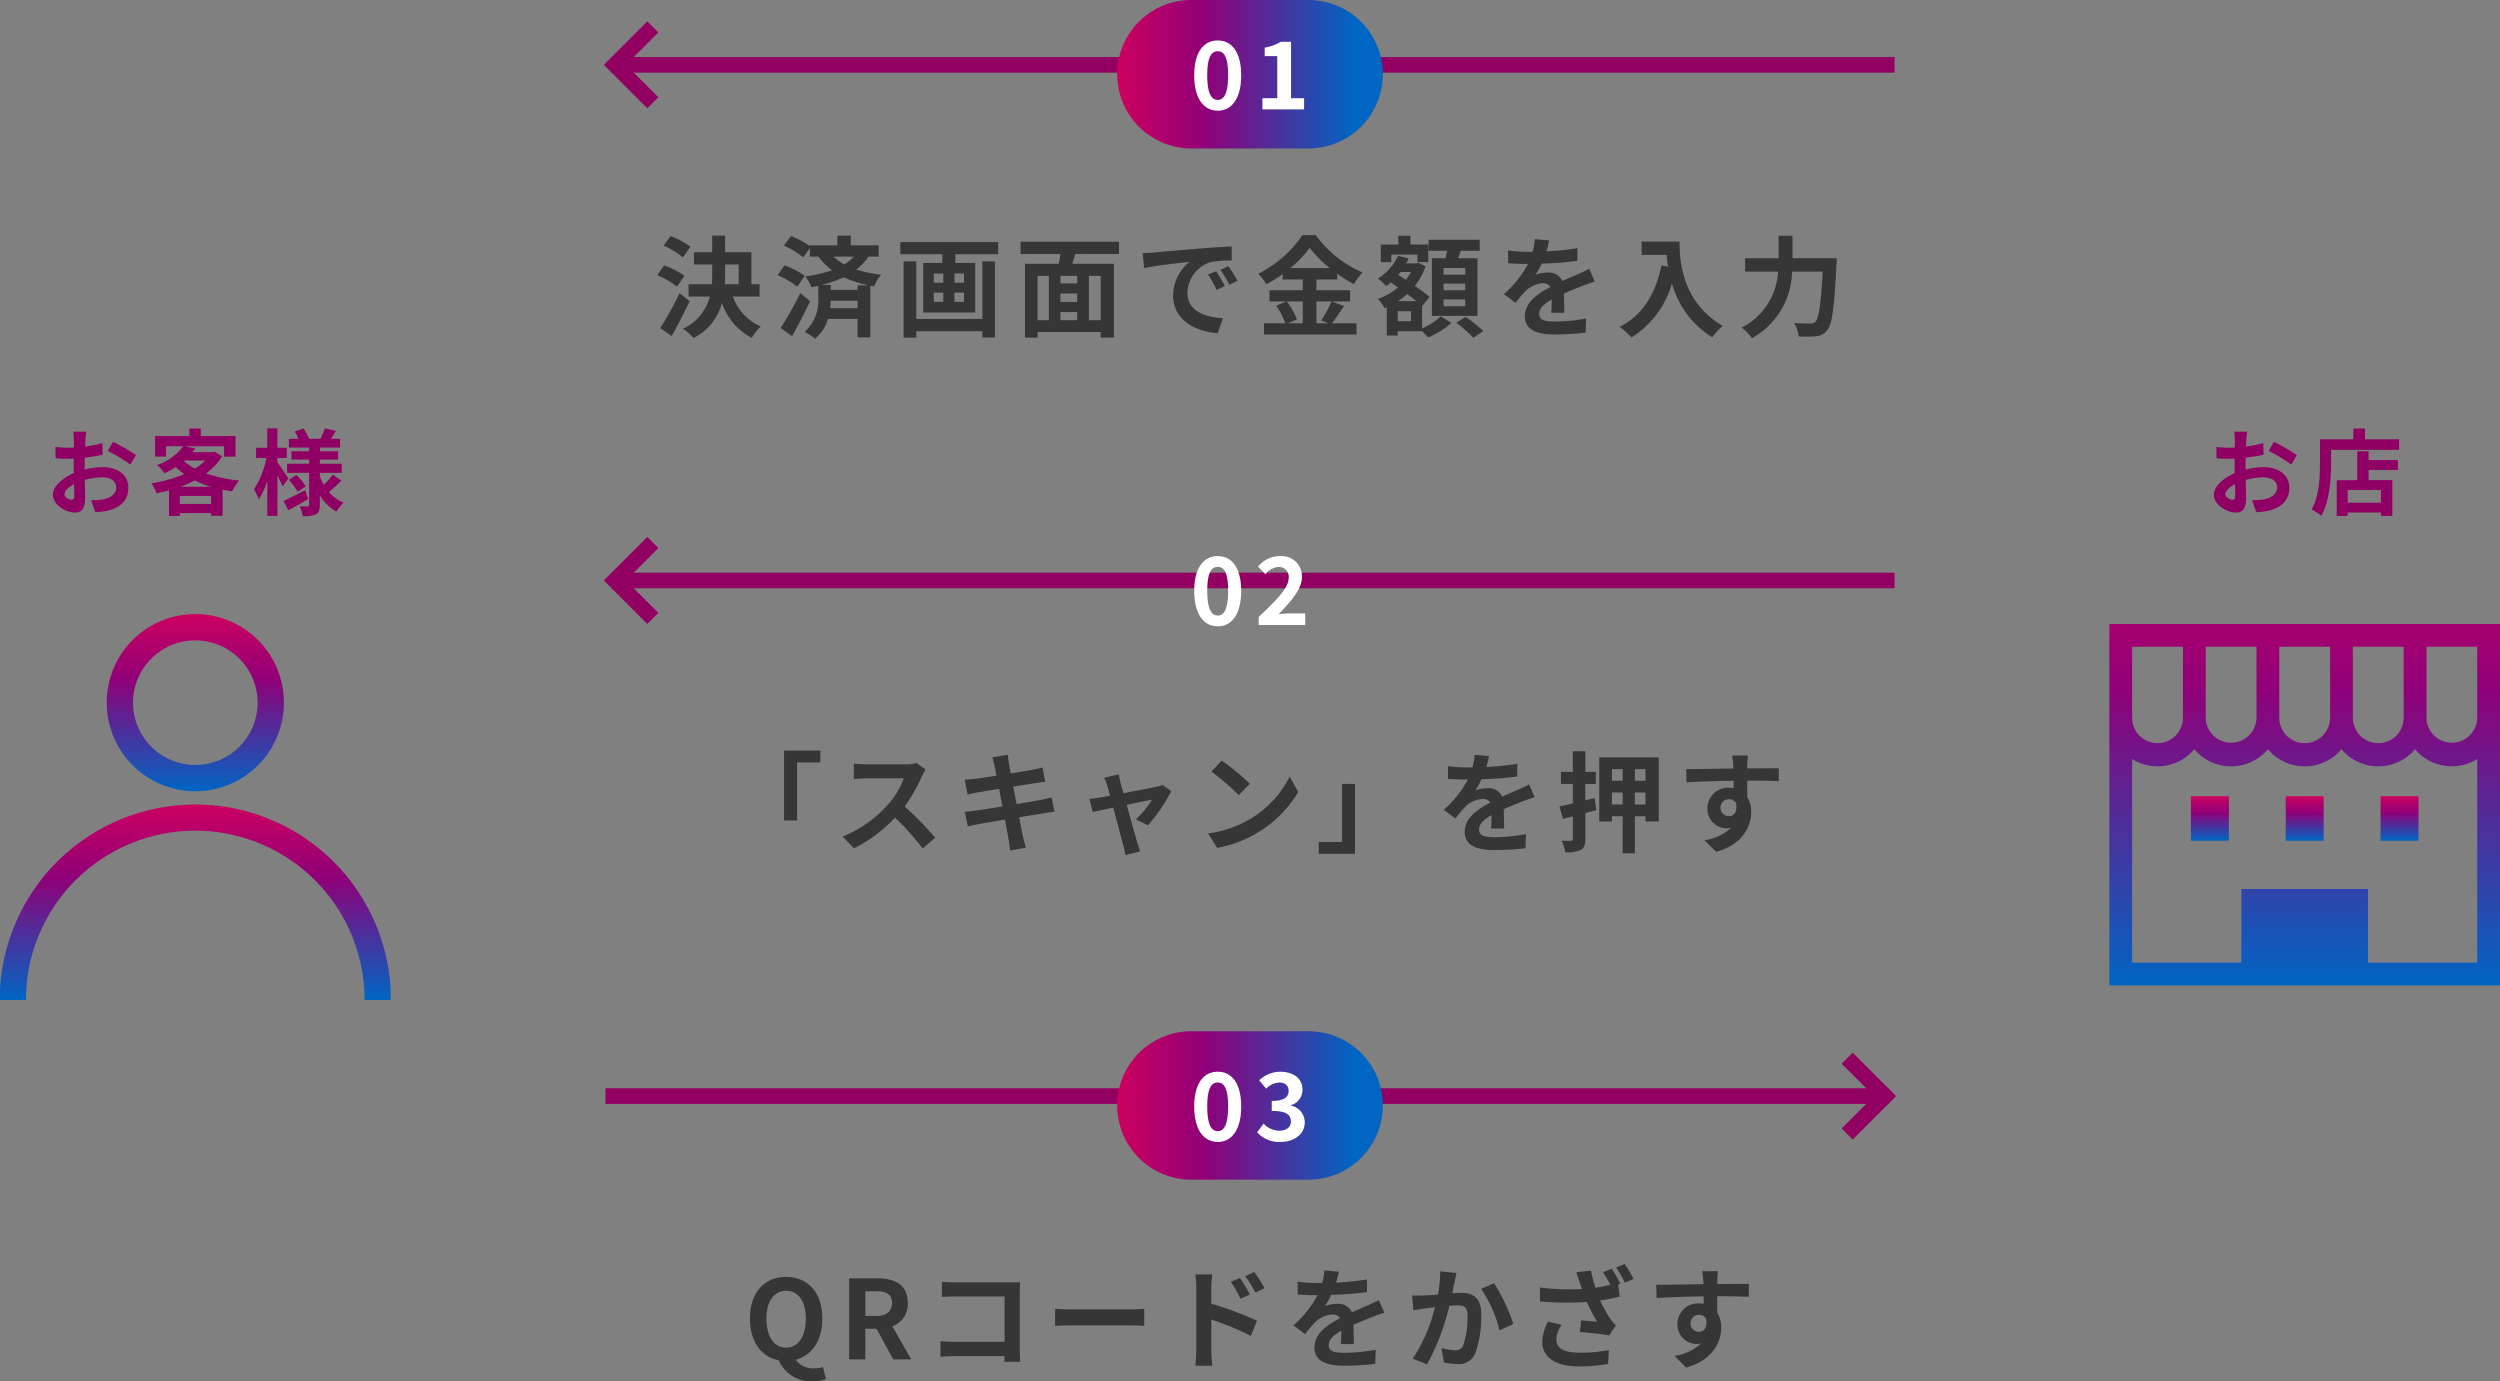 <svg xmlns="http://www.w3.org/2000/svg" xmlns:xlink="http://www.w3.org/1999/xlink" width="320" height="176.814" viewBox="0 0 320 176.814">
  <rect x="0" y="0" width="320" height="176.814" fill="#808080" stroke="none"/>
  <defs>
    <linearGradient id="linear-gradient" x1="0.5" x2="0.5" y2="1" gradientUnits="objectBoundingBox">
      <stop offset="0" stop-color="#cc005f"/>
      <stop offset="0.099" stop-color="#bc0066"/>
      <stop offset="0.373" stop-color="#900078"/>
      <stop offset="1" stop-color="#0065c3"/>
    </linearGradient>
    <linearGradient id="linear-gradient-2" x1="0" y1="0.5" x2="0.892" y2="0.5" xlink:href="#linear-gradient"/>
    <clipPath id="clip-path">
      <rect id="長方形_91" data-name="長方形 91" width="50" height="50" transform="translate(372 840)" fill="#fff" stroke="#707070" stroke-width="1"/>
    </clipPath>
    <clipPath id="clip-path-2">
      <rect id="長方形_90" data-name="長方形 90" width="50" height="50" transform="translate(185 744)" stroke="#707070" stroke-width="1" fill="url(#linear-gradient)"/>
    </clipPath>
  </defs>
  <g id="グループ_2641" data-name="グループ 2641" transform="translate(-360 -761)">
    <path id="パス_1882" data-name="パス 1882" d="M-59.374-1.5c-1.54,0-2.52-1.4-2.52-3.724,0-2.226.98-3.556,2.52-3.556s2.52,1.33,2.52,3.556C-56.854-2.9-57.834-1.5-59.374-1.5Zm3.346,4.312a4.453,4.453,0,0,0,1.75-.308L-54.656.98a3.658,3.658,0,0,1-1.134.168A2.654,2.654,0,0,1-58.142.042c2.058-.532,3.4-2.436,3.4-5.264,0-3.36-1.89-5.334-4.634-5.334s-4.634,1.96-4.634,5.334c0,2.954,1.47,4.914,3.682,5.334A4.525,4.525,0,0,0-56.028,2.814ZM-51.31,0h2.072V-3.92H-47.8L-45.668,0h2.31L-45.78-4.242a2.966,2.966,0,0,0,1.974-2.982c0-2.38-1.722-3.15-3.892-3.15H-51.31Zm2.072-5.558V-8.722h1.344c1.33,0,2.072.378,2.072,1.5s-.742,1.666-2.072,1.666Zm9.8-4.382v1.946c.392-.028,1.148-.056,1.736-.056h6.286v5.8H-37.87c-.63,0-1.26-.042-1.75-.084v2c.462-.042,1.26-.084,1.806-.084h6.384c0,.266,0,.5-.014.728h2.03c-.028-.42-.056-1.162-.056-1.652V-8.6c0-.406.028-.966.042-1.288-.238.014-.826.028-1.232.028h-7.056C-38.192-9.856-38.92-9.884-39.438-9.94Zm14.49,3.458v2.2c.518-.042,1.456-.07,2.254-.07h7.518c.588,0,1.3.056,1.638.07v-2.2c-.364.028-.98.084-1.638.084h-7.518C-23.422-6.4-24.444-6.44-24.948-6.482Zm23.66-3.934-1.176.49a11.994,11.994,0,0,1,1.232,2.17L-.014-8.3C-.336-8.932-.9-9.828-1.288-10.416Zm1.834-.77-1.162.546a13.108,13.108,0,0,1,1.3,2.1l1.176-.574A18.541,18.541,0,0,0,.546-11.186ZM-6.874-1.134A15.16,15.16,0,0,1-7.014.812h2.2c-.07-.574-.14-1.554-.14-1.946V-5.1A37.505,37.505,0,0,1,.112-3.01L.9-4.956A48.705,48.705,0,0,0-4.956-7.14V-9.184a15.225,15.225,0,0,1,.126-1.694H-7.014a9.879,9.879,0,0,1,.14,1.694ZM11.368-11.228,9.52-11.382a7.783,7.783,0,0,1-.28,1.61H8.568A18.216,18.216,0,0,1,6.1-9.94V-8.3c.77.056,1.792.084,2.366.084h.182A13.739,13.739,0,0,1,5.558-4.354l1.5,1.12a16.119,16.119,0,0,1,1.3-1.54,3.41,3.41,0,0,1,2.184-.966,1.077,1.077,0,0,1,.98.476c-1.6.826-3.276,1.946-3.276,3.738S9.87.812,12.068.812A35.022,35.022,0,0,0,16.03.574l.056-1.806A22.9,22.9,0,0,1,12.11-.84c-1.372,0-2.03-.21-2.03-.98,0-.7.56-1.246,1.61-1.848-.014.616-.028,1.288-.07,1.708H13.3c-.014-.644-.042-1.68-.056-2.464.854-.392,1.652-.7,2.282-.952.476-.182,1.218-.462,1.666-.588l-.7-1.624c-.518.266-1.008.49-1.554.728-.574.252-1.162.49-1.89.826a1.9,1.9,0,0,0-1.862-1.078,4.744,4.744,0,0,0-1.582.28,9.775,9.775,0,0,0,.8-1.428,41.7,41.7,0,0,0,4.564-.35l.014-1.624a35.444,35.444,0,0,1-3.962.406A13.394,13.394,0,0,0,11.368-11.228Zm15.064.168-2.086-.21A15.517,15.517,0,0,1,24.052-8.3c-.714.056-1.372.1-1.806.112a13.367,13.367,0,0,1-1.5,0l.168,1.9c.42-.07,1.162-.168,1.554-.238.266-.028.7-.084,1.2-.14a21.046,21.046,0,0,1-2.828,6.58l1.82.728a29.5,29.5,0,0,0,2.856-7.5c.392-.028.742-.056.966-.056.882,0,1.358.154,1.358,1.274a11.143,11.143,0,0,1-.56,3.878,1.038,1.038,0,0,1-1.05.6,8.2,8.2,0,0,1-1.722-.294L24.822.392a9.057,9.057,0,0,0,1.68.2A2.236,2.236,0,0,0,28.8-.7a13.717,13.717,0,0,0,.8-5.138c0-2.016-1.05-2.674-2.534-2.674-.294,0-.714.028-1.176.056.1-.5.2-1.022.294-1.442C26.25-10.248,26.348-10.7,26.432-11.06Zm4.816,1.316-1.666.714a16.1,16.1,0,0,1,2.352,5.32l1.778-.826A24.2,24.2,0,0,0,31.248-9.744ZM46.3-11.606l-1.106.448a16.125,16.125,0,0,1,.924,1.61c-.616.154-1.246.28-1.9.378a18.738,18.738,0,0,1-.574-2.2l-1.89.224c.182.462.336.966.448,1.288.084.238.168.532.294.854a29.6,29.6,0,0,1-5.4-.2l.028,1.792a37.717,37.717,0,0,0,5.992.056,18.4,18.4,0,0,0,1.316,2.534c-.434-.042-1.372-.112-2.058-.168L42.238-3.5c1.176.1,2.94.266,3.724.434l.868-1.26a7.369,7.369,0,0,1-.756-.938,15.227,15.227,0,0,1-1.26-2.282,18.847,18.847,0,0,0,2.506-.5l-.2-1.526.28-.112A19.257,19.257,0,0,0,46.3-11.606Zm1.666-.6-1.106.448a15,15,0,0,1,1.134,1.946L49.1-10.3A18.862,18.862,0,0,0,47.964-12.208ZM39.9-4.424,38.15-4.83a5.731,5.731,0,0,0-.742,2.6C37.408-.21,39.214.9,42.07.9A18.883,18.883,0,0,0,45.836.574l.1-1.764a19.336,19.336,0,0,1-3.752.336c-1.918-.014-2.968-.5-2.968-1.68A3.373,3.373,0,0,1,39.9-4.424Zm20.006-6.86h-2.03a10.159,10.159,0,0,1,.14,1.218c.014.112.014.252.028.434-1.9.028-4.452.084-6.048.084l.042,1.694c1.722-.1,3.906-.182,6.02-.21.014.308.014.63.014.938a3.633,3.633,0,0,0-.56-.042,2.641,2.641,0,0,0-2.8,2.618A2.47,2.47,0,0,0,57.12-1.974a2.993,2.993,0,0,0,.63-.07,6.291,6.291,0,0,1-3.416,1.6l1.5,1.484c3.416-.952,4.48-3.276,4.48-5.1a3.563,3.563,0,0,0-.5-1.918c0-.616-.014-1.386-.014-2.1,1.9,0,3.206.028,4.046.07l.014-1.652c-.728-.014-2.646.014-4.06.014.014-.168.014-.322.014-.434C59.822-10.3,59.878-11.06,59.906-11.284ZM56.392-4.578A1.054,1.054,0,0,1,57.47-5.7a1.032,1.032,0,0,1,.91.49c.2,1.232-.322,1.68-.91,1.68A1.045,1.045,0,0,1,56.392-4.578Z" transform="translate(520 935)" fill="#363636"/>
    <path id="パス_1883" data-name="パス 1883" d="M-59.64-11.928v8.946h1.666v-7.434h2.982v-1.512Zm18.116,2.436-1.148-.854a5.018,5.018,0,0,1-1.442.182h-4.942a15.641,15.641,0,0,1-1.652-.1v1.988c.294-.014,1.064-.1,1.652-.1h4.746A10.847,10.847,0,0,1-46.4-4.942a15.694,15.694,0,0,1-5.74,4.018L-50.694.588A18.441,18.441,0,0,0-45.43-3.346,31.926,31.926,0,0,1-41.9.616l1.6-1.386a39.357,39.357,0,0,0-3.906-4,20.584,20.584,0,0,0,2.2-3.85A6.615,6.615,0,0,1-41.524-9.492Zm8.82-.5c.042.224.14.686.252,1.274-1.2.2-2.282.35-2.772.406-.434.056-.854.084-1.3.1l.378,1.932c.476-.126.84-.2,1.288-.294.434-.07,1.512-.252,2.744-.448.126.714.28,1.5.42,2.254-1.414.224-2.716.434-3.36.518-.448.056-1.078.14-1.456.154l.392,1.876c.322-.084.8-.182,1.4-.294s1.918-.336,3.346-.574c.224,1.176.406,2.142.476,2.548s.126.9.2,1.414L-28.686.5c-.126-.448-.266-.952-.364-1.372s-.28-1.372-.5-2.52c1.232-.2,2.366-.378,3.038-.49.532-.084,1.106-.182,1.484-.21l-.378-1.848c-.364.112-.882.224-1.428.336-.63.126-1.778.322-3.038.532-.154-.77-.294-1.54-.434-2.24,1.162-.182,2.226-.35,2.8-.448.42-.056.98-.14,1.288-.168l-.336-1.834c-.336.1-.868.21-1.316.294-.5.1-1.568.266-2.758.462-.112-.63-.2-1.092-.224-1.288-.07-.336-.112-.812-.154-1.092l-1.974.322C-32.886-10.724-32.788-10.4-32.7-10ZM-16.8-8.89l-1.876.448a4.9,4.9,0,0,1,.392.994c.1.308.224.756.364,1.3-.644.126-1.148.21-1.344.238-.462.084-.84.126-1.288.168l.434,1.68c.42-.1,1.442-.308,2.618-.56.5,1.9,1.078,4.088,1.288,4.844a8.024,8.024,0,0,1,.252,1.232l1.9-.476c-.112-.28-.294-.91-.378-1.148-.21-.728-.812-2.884-1.344-4.816,1.512-.308,2.912-.6,3.248-.658A12.428,12.428,0,0,1-14.6-3.122l1.54.77A22.036,22.036,0,0,0-10.08-6.734l-1.12-.8a2.669,2.669,0,0,1-.714.224c-.546.126-2.506.5-4.284.84-.154-.546-.28-1.022-.378-1.358C-16.66-8.19-16.744-8.568-16.8-8.89Zm13.174-1.75-1.316,1.4a29.109,29.109,0,0,1,3.5,3.024L-.014-7.672A28.275,28.275,0,0,0-3.626-10.64Zm-1.75,9.324L-4.2.532A15.162,15.162,0,0,0,.994-1.442a14.887,14.887,0,0,0,5.18-5.18L5.082-8.6A13.182,13.182,0,0,1-.014-3.15,14.43,14.43,0,0,1-5.376-1.316Zm18.816,2.6V-7.658H11.774V-.224H8.792V1.288ZM30.6-11.228l-1.848-.154a7.783,7.783,0,0,1-.28,1.61H27.8A18.216,18.216,0,0,1,25.34-9.94V-8.3c.77.056,1.792.084,2.366.084h.182a13.739,13.739,0,0,1-3.094,3.864l1.5,1.12a16.119,16.119,0,0,1,1.3-1.54,3.41,3.41,0,0,1,2.184-.966,1.077,1.077,0,0,1,.98.476c-1.6.826-3.276,1.946-3.276,3.738S29.106.812,31.3.812A35.022,35.022,0,0,0,35.266.574l.056-1.806a22.9,22.9,0,0,1-3.976.392c-1.372,0-2.03-.21-2.03-.98,0-.7.56-1.246,1.61-1.848-.014.616-.028,1.288-.07,1.708h1.68c-.014-.644-.042-1.68-.056-2.464.854-.392,1.652-.7,2.282-.952.476-.182,1.218-.462,1.666-.588l-.7-1.624c-.518.266-1.008.49-1.554.728-.574.252-1.162.49-1.89.826a1.9,1.9,0,0,0-1.862-1.078,4.744,4.744,0,0,0-1.582.28,9.775,9.775,0,0,0,.8-1.428A41.7,41.7,0,0,0,34.2-8.61l.014-1.624a35.444,35.444,0,0,1-3.962.406A13.394,13.394,0,0,0,30.6-11.228Zm13.51,5.39-1.19.28v-2.1h1.344V-9.2H42.924v-2.646h-1.6V-9.2H39.8v1.54h1.526v2.492c-.63.154-1.2.28-1.708.392l.434,1.6,1.274-.336V-.63c0,.2-.056.252-.238.252s-.686,0-1.19-.014a6.047,6.047,0,0,1,.462,1.484A3.921,3.921,0,0,0,42.336.784c.448-.238.588-.63.588-1.414v-3.3l1.4-.378Zm5.152.812V-6.552h1.358v1.526Zm-2.94,0V-6.552H47.7v1.526ZM47.7-9.548v1.484H46.326V-9.548Zm2.926,1.484H49.266V-9.548h1.358Zm-5.922-3v8.218h1.624v-.672H47.7V1.218h1.568V-3.514h1.358v.658h1.694v-8.2Zm19.04-.224h-2.03a10.159,10.159,0,0,1,.14,1.218c.014.112.014.252.028.434-1.9.028-4.452.084-6.048.084l.042,1.694c1.722-.1,3.906-.182,6.02-.21.014.308.014.63.014.938a3.633,3.633,0,0,0-.56-.042,2.641,2.641,0,0,0-2.8,2.618,2.47,2.47,0,0,0,2.408,2.576,2.993,2.993,0,0,0,.63-.07,6.291,6.291,0,0,1-3.416,1.6l1.5,1.484c3.416-.952,4.48-3.276,4.48-5.1a3.563,3.563,0,0,0-.5-1.918c0-.616-.014-1.386-.014-2.1,1.9,0,3.206.028,4.046.07L67.69-9.66c-.728-.014-2.646.014-4.06.014.014-.168.014-.322.014-.434C63.658-10.3,63.714-11.06,63.742-11.284ZM60.228-4.578A1.054,1.054,0,0,1,61.306-5.7a1.032,1.032,0,0,1,.91.49c.2,1.232-.322,1.68-.91,1.68A1.045,1.045,0,0,1,60.228-4.578Z" transform="translate(520 869)" fill="#363636"/>
    <path id="パス_1884" data-name="パス 1884" d="M-71.624-10.416a10.544,10.544,0,0,0-2.534-1.372l-.91,1.232A9.614,9.614,0,0,1-72.59-9.044Zm-.77,3.724a9.768,9.768,0,0,0-2.59-1.33l-.882,1.246a10.873,10.873,0,0,1,2.52,1.47ZM-73.01-4.48A42.177,42.177,0,0,1-75.488-.014l1.456,1.036c.784-1.372,1.6-2.982,2.3-4.466Zm5.824-3.668h1.736v2.534h-1.778c.028-.462.042-.91.042-1.372Zm4.41,4.1V-5.614h-1.05v-4.1h-3.36v-2.128h-1.652v2.128h-2.338v1.568h2.338V-7q0,.693-.042,1.386h-2.982v1.568h2.73A6.28,6.28,0,0,1-72.6.084,6.346,6.346,0,0,1-71.218,1.26a7,7,0,0,0,3.626-4.494,7.9,7.9,0,0,0,3.808,4.48A6.187,6.187,0,0,1-62.622-.21a6.565,6.565,0,0,1-3.57-3.836Zm5.208-.434A44.48,44.48,0,0,1-60.074-.014l1.456,1.036c.784-1.372,1.61-2.982,2.31-4.466Zm.574-2.212a9.768,9.768,0,0,0-2.59-1.33l-.882,1.246a10.873,10.873,0,0,1,2.52,1.47Zm6.762,1.218V-4.9h-3.43v-.616h-1.176A16.805,16.805,0,0,0-52.01-6.51a14.812,14.812,0,0,0,3.234,1.036Zm-3.514,2.926a8.2,8.2,0,0,0,.084-.966h3.43v.966Zm3.038-6.608a5.437,5.437,0,0,1-1.218,1.008,7.2,7.2,0,0,1-1.4-1.008Zm3.178,0V-10.6H-51.1v-1.246h-1.722V-10.6h-3.514v.1a11.318,11.318,0,0,0-2.422-1.288l-.91,1.232A9.614,9.614,0,0,1-57.19-9.044l.854-1.218v1.106h1.092a8.63,8.63,0,0,0,1.75,1.75,17.46,17.46,0,0,1-3.416.784,6.885,6.885,0,0,1,.784,1.4c.294-.056.588-.126.868-.2v1.526A5.35,5.35,0,0,1-57.008.476a7.078,7.078,0,0,1,1.33.882,5.165,5.165,0,0,0,1.652-2.534h3.794V1.19h1.638V-5.432l.5.1a4.076,4.076,0,0,1,.9-1.5A19.657,19.657,0,0,1-50.4-7.49a6.814,6.814,0,0,0,1.568-1.666Zm13.272,7.98h-8.456V-8.54h-1.624V1.218h1.624V.392h8.456V1.2h1.61V-8.54h-1.61ZM-36.61-5.81h-1.218V-6.986h1.218Zm0,2.45h-1.218V-4.55h1.218Zm-3.864-1.19h1.218v1.19h-1.218Zm0-2.436h1.218V-5.81h-1.218Zm-4.284-4.032v1.554h5.376v1.12h-2.45V-2h6.664V-8.344h-2.548v-1.12h5.488v-1.554Zm25.648,10h-1.512v-5.67h1.512Zm-8.078-5.67h1.442v5.67h-1.442Zm5.068.966h-2.142v-.966h2.142Zm-2.142,3.668h2.142v1.036h-2.142Zm2.142-1.3h-2.142V-4.424h2.142Zm5.348-6.132V-11.06h-12.6v1.568h5.11c-.056.42-.14.854-.224,1.26H-28.8v9.45h1.61V.5h8.078v.714h1.694v-9.45h-5.32c.112-.406.252-.826.378-1.26Zm3.038-.112.182,1.918c1.624-.35,4.48-.658,5.8-.8A5.6,5.6,0,0,0-9.842-4.158C-9.842-1.12-7.07.448-4.13.644l.658-1.918c-2.38-.126-4.536-.952-4.536-3.262A4.254,4.254,0,0,1-5.04-8.456a14.544,14.544,0,0,1,2.7-.2l-.014-1.792c-.994.042-2.52.126-3.962.252-2.562.21-4.872.42-6.048.518C-12.628-9.646-13.174-9.618-13.734-9.6ZM-4.34-7.28l-1.036.434A10.8,10.8,0,0,1-4.284-4.9l1.064-.476A17.377,17.377,0,0,0-4.34-7.28Zm1.568-.644-1.022.476a12.316,12.316,0,0,1,1.148,1.89l1.05-.5A20.941,20.941,0,0,0-2.772-7.924Zm9.52,4.508v2.8H4.858l1.148-.49a9.445,9.445,0,0,0-1.288-2.31ZM5.166-7.686a14.6,14.6,0,0,0,2.478-2.59,14.938,14.938,0,0,0,2.576,2.59Zm5.278,4.27A14.541,14.541,0,0,1,9.114-.994l.91.378H8.5v-2.8H12.81V-4.844H8.5V-6.23h2.674v-.728A17.7,17.7,0,0,0,13.3-5.628a7.82,7.82,0,0,1,1.106-1.5A14.3,14.3,0,0,1,8.428-11.9H6.706A14.93,14.93,0,0,1,1.05-6.958,6.526,6.526,0,0,1,2.086-5.614a17.892,17.892,0,0,0,2.086-1.3v.686H6.748v1.386H2.492v1.428H4.634L3.36-2.87A9.619,9.619,0,0,1,4.522-.616H1.792V.812H13.636V-.616H10.472c.49-.588,1.036-1.442,1.568-2.212Zm17.108-3.43H24.78V-7.7h2.772Zm0,2H24.78V-5.7h2.772Zm0,2.044H24.78v-.868h2.772Zm-4.27-6.146v7.378H29.12V-8.946H26.642c.112-.294.224-.616.336-.952H29.4v-1.414H22.862V-9.9h2.352c-.056.308-.112.644-.168.952Zm-5.194-.462h3.346v.966H22.82V-10.7H20.538V-11.83H18.984V-10.7h-2.24v2.254h1.344Zm2.52,8.526H18.914V-2.17h1.694ZM18.942-3.458a10.179,10.179,0,0,0,1.176-.91c.42.322.84.63,1.19.91Zm1.68-3.724a5.983,5.983,0,0,1-.686.994l-.966-.63c.1-.126.2-.238.294-.364Zm1.4,4.312.028.028L22.988-4a21.993,21.993,0,0,0-1.9-1.4,8.146,8.146,0,0,0,1.386-2.52l-.938-.434-.252.07h-1.3a5.526,5.526,0,0,0,.322-.644l-1.358-.336A6.732,6.732,0,0,1,16.38-6.342a6.28,6.28,0,0,1,1.05.966,6.411,6.411,0,0,0,.6-.476l.924.644a8.3,8.3,0,0,1-2.576,1.47,4.806,4.806,0,0,1,.84,1.19l.294-.126V.952h1.4V.392h3.108a9.875,9.875,0,0,1,.77.8A9.955,9.955,0,0,0,25.774-.672l-1.344-.84A7.934,7.934,0,0,1,22.022.028ZM26.39-.686a15.427,15.427,0,0,1,2.184,1.918L29.862.378a17.624,17.624,0,0,0-2.268-1.82ZM38.3-11.228l-1.848-.154a7.783,7.783,0,0,1-.28,1.61H35.5A18.216,18.216,0,0,1,33.04-9.94V-8.3c.77.056,1.792.084,2.366.084h.182a13.739,13.739,0,0,1-3.094,3.864l1.5,1.12a16.119,16.119,0,0,1,1.3-1.54,3.41,3.41,0,0,1,2.184-.966,1.077,1.077,0,0,1,.98.476c-1.6.826-3.276,1.946-3.276,3.738S36.806.812,39,.812A35.022,35.022,0,0,0,42.966.574l.056-1.806a22.9,22.9,0,0,1-3.976.392c-1.372,0-2.03-.21-2.03-.98,0-.7.56-1.246,1.61-1.848-.014.616-.028,1.288-.07,1.708h1.68c-.014-.644-.042-1.68-.056-2.464.854-.392,1.652-.7,2.282-.952.476-.182,1.218-.462,1.666-.588l-.7-1.624c-.518.266-1.008.49-1.554.728-.574.252-1.162.49-1.89.826a1.9,1.9,0,0,0-1.862-1.078,4.744,4.744,0,0,0-1.582.28,9.775,9.775,0,0,0,.8-1.428A41.7,41.7,0,0,0,41.9-8.61l.014-1.624a35.444,35.444,0,0,1-3.962.406A13.393,13.393,0,0,0,38.3-11.228Zm11.83.154V-9.38h3.192c.042.476.1.98.2,1.512l-.854-.154C51.9-4.34,50.232-1.638,47.32-.168A13.3,13.3,0,0,1,48.846,1.19a12.115,12.115,0,0,0,5.166-6.916,11.829,11.829,0,0,0,5.152,6.9A8.963,8.963,0,0,1,60.508-.28c-5.152-3.038-5.53-8.148-5.53-10.794ZM69.44-8.946V-11.83H67.662v2.884H63.378v1.708h4.214A8.537,8.537,0,0,1,62.944-.07a6.64,6.64,0,0,1,1.3,1.358,9.95,9.95,0,0,0,5.138-8.526H73.3c-.224,4.158-.5,5.992-.924,6.426a.827.827,0,0,1-.658.224c-.364,0-1.19,0-2.072-.07a3.868,3.868,0,0,1,.574,1.722,14.239,14.239,0,0,0,2.24-.028A1.887,1.887,0,0,0,73.892.252c.616-.728.9-2.828,1.176-8.4.028-.224.042-.8.042-.8Z" transform="translate(520 803)" fill="#363636"/>
    <g id="グループ_103" data-name="グループ 103" transform="translate(0 -58)">
      <path id="パス_74" data-name="パス 74" d="M163.293.5H0v-1H163.293Z" transform="translate(438 959.3)" fill="#900064" stroke="#920062" stroke-width="1"/>
      <path id="パス_1" data-name="パス 1" d="M1236.218,1269.169l-.707-.707,4.147-4.147-4.147-4.147.707-.707,4.854,4.854Z" transform="translate(-639.072 -305.015)" fill="#900064" stroke="#920062" stroke-width="1"/>
    </g>
    <path id="パス_1885" data-name="パス 1885" d="M9.5,0h15a9.5,9.5,0,0,1,0,19H9.5a9.5,9.5,0,0,1,0-19Z" transform="translate(503 893)" fill="url(#linear-gradient-2)"/>
    <path id="パス_1886" data-name="パス 1886" d="M-4.128.168c1.824,0,3-1.6,3-4.536,0-2.916-1.176-4.452-3-4.452S-7.14-7.3-7.14-4.368-5.952.168-4.128.168Zm0-1.38c-.768,0-1.344-.744-1.344-3.156S-4.9-7.44-4.128-7.44-2.8-6.768-2.8-4.368-3.36-1.212-4.128-1.212ZM3.888.168c1.692,0,3.12-.924,3.12-2.508A2.178,2.178,0,0,0,5.244-4.476v-.06A2.058,2.058,0,0,0,6.72-6.492C6.72-7.98,5.556-8.82,3.84-8.82a3.952,3.952,0,0,0-2.664,1.1l.9,1.08a2.429,2.429,0,0,1,1.68-.792c.756,0,1.188.4,1.188,1.068,0,.744-.528,1.284-2.16,1.284V-3.8c1.932,0,2.448.516,2.448,1.356,0,.744-.612,1.176-1.512,1.176a2.821,2.821,0,0,1-1.98-.912L.912-1.068A3.775,3.775,0,0,0,3.888.168Z" transform="translate(520 907)" fill="#fff"/>
    <g id="グループ_102" data-name="グループ 102" transform="translate(438 830.446)">
      <path id="パス_74-2" data-name="パス 74" d="M0,.5H163.293v-1H0Z" transform="translate(0.707 4.854)" fill="#900064" stroke="#920062" stroke-width="1"/>
      <path id="パス_1-2" data-name="パス 1" d="M1240.365,1269.169l.707-.707-4.147-4.147,4.147-4.147-.707-.707-4.854,4.854Z" transform="translate(-1235.511 -1259.461)" fill="#900064" stroke="#920062" stroke-width="1"/>
    </g>
    <path id="パス_1887" data-name="パス 1887" d="M9.5,0h15a9.5,9.5,0,0,1,0,19H9.5a9.5,9.5,0,0,1,0-19Z" transform="translate(503 827)" fill="url(#linear-gradient-2)"/>
    <path id="パス_1888" data-name="パス 1888" d="M-4.128.168c1.824,0,3-1.6,3-4.536,0-2.916-1.176-4.452-3-4.452S-7.14-7.3-7.14-4.368-5.952.168-4.128.168Zm0-1.38c-.768,0-1.344-.744-1.344-3.156S-4.9-7.44-4.128-7.44-2.8-6.768-2.8-4.368-3.36-1.212-4.128-1.212ZM1.116,0H7.068V-1.488H5.124c-.42,0-1.008.048-1.452.1C5.256-3.048,6.648-4.608,6.648-6.12a2.59,2.59,0,0,0-2.8-2.7,3.576,3.576,0,0,0-2.82,1.356l.96.96a2.339,2.339,0,0,1,1.632-.924,1.251,1.251,0,0,1,1.332,1.4c0,1.284-1.524,2.8-3.84,5Z" transform="translate(520 841)" fill="#fff"/>
    <g id="グループ_101" data-name="グループ 101" transform="translate(438 764.446)">
      <path id="パス_74-3" data-name="パス 74" d="M0,.5H163.293v-1H0Z" transform="translate(0.707 4.854)" fill="#900064" stroke="#920062" stroke-width="1"/>
      <path id="パス_1-3" data-name="パス 1" d="M1240.365,1269.169l.707-.707-4.147-4.147,4.147-4.147-.707-.707-4.854,4.854Z" transform="translate(-1235.511 -1259.461)" fill="#900064" stroke="#920062" stroke-width="1"/>
    </g>
    <path id="パス_1889" data-name="パス 1889" d="M9.5,0h15a9.5,9.5,0,0,1,0,19H9.5a9.5,9.5,0,0,1,0-19Z" transform="translate(503 761)" fill="url(#linear-gradient-2)"/>
    <path id="パス_1890" data-name="パス 1890" d="M-4.128.168c1.824,0,3-1.6,3-4.536,0-2.916-1.176-4.452-3-4.452S-7.14-7.3-7.14-4.368-5.952.168-4.128.168Zm0-1.38c-.768,0-1.344-.744-1.344-3.156S-4.9-7.44-4.128-7.44-2.8-6.768-2.8-4.368-3.36-1.212-4.128-1.212ZM1.584,0h5.34V-1.428H5.256V-8.652H3.948a5.76,5.76,0,0,1-2.064.744v1.092H3.492v5.388H1.584Z" transform="translate(520 775)" fill="#fff"/>
    <g id="マスクグループ_5" data-name="マスクグループ 5" transform="translate(-12 -1)" clip-path="url(#clip-path)">
      <g id="hito_アートボード_1" data-name="hito_アートボード 1" transform="translate(371.964 840.602)">
        <path id="楕円形_8" data-name="楕円形 8" d="M9.589-1.75A11.339,11.339,0,0,1,20.929,9.589,11.339,11.339,0,0,1,9.589,20.929,11.339,11.339,0,0,1-1.75,9.589,11.339,11.339,0,0,1,9.589-1.75Zm0,19.314A7.974,7.974,0,1,0,1.615,9.589,7.983,7.983,0,0,0,9.589,17.564Z" transform="translate(15.447 1.75)" fill="url(#linear-gradient)"/>
        <path id="パス_245" data-name="パス 245" d="M51.71,52.486H48.344A21.677,21.677,0,0,0,6.7,44.051,21.534,21.534,0,0,0,5,52.486H1.637a25.042,25.042,0,0,1,48.1-9.746A24.881,24.881,0,0,1,51.71,52.486Z" transform="translate(-1.637 -3.087)" fill="url(#linear-gradient)"/>
      </g>
    </g>
    <path id="パス_1891" data-name="パス 1891" d="M-13.968-9.744h-1.656a9.658,9.658,0,0,1,.084,1.056c0,.2,0,.552-.012.972-.24.012-.48.024-.7.024a13.307,13.307,0,0,1-1.656-.1l.024,1.452a14.712,14.712,0,0,0,1.68.06c.192,0,.408-.012.636-.024v1.008c0,.276,0,.564.012.852-1.476.636-2.676,1.728-2.676,2.772,0,1.272,1.644,2.28,2.808,2.28.792,0,1.32-.4,1.32-1.884,0-.408-.024-1.344-.048-2.292A8.09,8.09,0,0,1-11.892-3.9c1.044,0,1.764.48,1.764,1.3,0,.876-.768,1.356-1.74,1.536a9.24,9.24,0,0,1-1.476.084l.552,1.548A10.987,10.987,0,0,0-11.22.372c1.908-.48,2.652-1.548,2.652-2.964,0-1.656-1.452-2.616-3.3-2.616a9.943,9.943,0,0,0-2.3.312V-5.34c0-.348,0-.72.012-1.08.78-.1,1.608-.216,2.292-.372L-11.9-8.28a14.7,14.7,0,0,1-2.208.432c.012-.3.024-.588.036-.852C-14.052-9.012-14-9.528-13.968-9.744Zm3.42,1.3-.66,1.164A19.093,19.093,0,0,1-8.316-5.532l.72-1.224A25.076,25.076,0,0,0-10.548-8.448Zm-6.2,6.72c0-.42.492-.912,1.224-1.308.024.648.036,1.2.036,1.5,0,.408-.168.5-.384.5C-16.188-1.032-16.752-1.356-16.752-1.728ZM-1.908-2.7A14.3,14.3,0,0,0-.06-3.5a13.033,13.033,0,0,0,2.052.8ZM-1.98-.5v-1.02h4V-.5ZM-1.4-6.048H1.26A6.9,6.9,0,0,1-.06-5.016,6.938,6.938,0,0,1-1.464-6ZM2.472-7.176l-.24.06H-.384c.132-.168.264-.336.384-.5l-1.332-.264H3.684v1.332H5.148V-9.18H.7v-.972H-.768v.972h-4.38v2.628h1.4V-7.884h2.208A6.976,6.976,0,0,1-4.908-5.472,3.993,3.993,0,0,1-3.96-4.416,11.962,11.962,0,0,0-2.5-5.22a9.758,9.758,0,0,0,1.08.9A17.068,17.068,0,0,1-5.628-3.132a4.741,4.741,0,0,1,.66,1.272c.54-.108,1.068-.228,1.6-.372V1.044H-1.98V.672h4V1.02H3.492V-2.316c.4.072.8.144,1.224.2a7,7,0,0,1,.9-1.38,18.31,18.31,0,0,1-4.248-.9A7.676,7.676,0,0,0,3.432-6.6ZM11.9-3.756c-.2-.324-1.068-1.644-1.392-2.088v-.528h1.2v-1.32h-1.2v-2.472h-1.3v2.472H7.776v1.32H9.108A12,12,0,0,1,7.5-2.352a6.847,6.847,0,0,1,.624,1.26A10.123,10.123,0,0,0,9.216-3.456V1.032h1.3V-4.14c.264.516.516,1.056.66,1.4Zm2.172,1.488C13.056-1.74,12-1.2,11.292-.876L11.9.324c.768-.42,1.7-.948,2.544-1.44Zm-2.1-1.308a8.412,8.412,0,0,1,1.14,1.536l1.02-.72a8.22,8.22,0,0,0-1.188-1.452ZM17.6-4.248a9.445,9.445,0,0,1-1.164,1.3,6.514,6.514,0,0,1-.492-1.056v-.468h2.8V-5.64h-2.8v-.528h2.328V-7.236H15.948v-.48h2.58V-8.832H17.364c.192-.3.408-.66.624-1.02l-1.416-.324c-.12.384-.36.936-.54,1.344H14.544a6.638,6.638,0,0,0-.684-1.32l-1.128.384a6.812,6.812,0,0,1,.468.936H11.976v1.116h2.592v.48H12.3v1.068h2.268v.528h-2.82v1.164h2.82V-.384c0,.144-.048.2-.192.2s-.612,0-1.02-.024a4.439,4.439,0,0,1,.384,1.272,3.914,3.914,0,0,0,1.7-.24c.384-.216.5-.552.5-1.2V-1.62A5.692,5.692,0,0,0,18.072.492a5.311,5.311,0,0,1,.9-1.152A5.015,5.015,0,0,1,17.1-2.016a19.315,19.315,0,0,0,1.584-1.476Z" transform="translate(385 826)" fill="#900064"/>
    <g id="マスクグループ_4" data-name="マスクグループ 4" transform="translate(445 95)" clip-path="url(#clip-path-2)">
      <g id="_i_icon_12138_icon_121380" transform="translate(185 745.872)">
        <path id="パス_244" data-name="パス 244" d="M0,1.2V47.454H50V1.2ZM31.165,4.111H37.67v9.144a3.253,3.253,0,0,1-6.505,0Zm-9.418,0h6.505v9.144a3.253,3.253,0,0,1-6.505,0V4.111Zm-9.417,0h6.5v9.144a3.252,3.252,0,0,1-6.5,0V4.111Zm-9.418,0H9.418v9.144a3.253,3.253,0,0,1-6.505,0V4.111ZM47.087,44.542H33.1V35.119H16.9v9.422H2.913V18.484a6.144,6.144,0,0,0,7.961-1.256,6.156,6.156,0,0,0,9.417,0,6.156,6.156,0,0,0,9.418,0,6.156,6.156,0,0,0,9.418,0,6.143,6.143,0,0,0,7.961,1.255Zm0-31.287a3.252,3.252,0,0,1-6.5,0V4.111h6.5v9.144Z" transform="translate(0 -1.198)" fill="url(#linear-gradient)"/>
        <rect id="長方形_87" data-name="長方形 87" width="4.855" height="5.689" transform="translate(10.437 22.053)" fill="url(#linear-gradient)"/>
        <rect id="長方形_88" data-name="長方形 88" width="4.855" height="5.689" transform="translate(34.709 22.053)" fill="url(#linear-gradient)"/>
        <rect id="長方形_89" data-name="長方形 89" width="4.855" height="5.689" transform="translate(22.572 22.053)" fill="url(#linear-gradient)"/>
      </g>
    </g>
    <path id="パス_1892" data-name="パス 1892" d="M-7.368-9.744H-9.024A9.658,9.658,0,0,1-8.94-8.688c0,.2,0,.552-.012.972-.24.012-.48.024-.7.024a13.307,13.307,0,0,1-1.656-.1l.024,1.452a14.712,14.712,0,0,0,1.68.06c.192,0,.408-.012.636-.024v1.008c0,.276,0,.564.012.852-1.476.636-2.676,1.728-2.676,2.772C-11.628-.4-9.984.612-8.82.612c.792,0,1.32-.4,1.32-1.884,0-.408-.024-1.344-.048-2.292A8.09,8.09,0,0,1-5.292-3.9c1.044,0,1.764.48,1.764,1.3,0,.876-.768,1.356-1.74,1.536a9.24,9.24,0,0,1-1.476.084L-6.192.564A10.987,10.987,0,0,0-4.62.372c1.908-.48,2.652-1.548,2.652-2.964,0-1.656-1.452-2.616-3.3-2.616a9.943,9.943,0,0,0-2.3.312V-5.34c0-.348,0-.72.012-1.08.78-.1,1.608-.216,2.292-.372L-5.3-8.28a14.7,14.7,0,0,1-2.208.432c.012-.3.024-.588.036-.852C-7.452-9.012-7.4-9.528-7.368-9.744Zm3.42,1.3-.66,1.164A19.092,19.092,0,0,1-1.716-5.532L-1-6.756A25.076,25.076,0,0,0-3.948-8.448Zm-6.2,6.72c0-.42.492-.912,1.224-1.308.024.648.036,1.2.036,1.5,0,.408-.168.5-.384.5C-9.588-1.032-10.152-1.356-10.152-1.728ZM9.756-.648H5.5V-2.28h4.26ZM8.184-7.236H6.732v3.7H4.1V1.044H5.5V.6h4.26v.432H11.22V-3.54H8.184V-4.848h3.744v-1.26H8.184ZM7.716-8.772v-1.38H6.228v1.38H1.956v3.024C1.956-4.02,1.872-1.5.888.216a6.628,6.628,0,0,1,1.236.8C3.2-.852,3.384-3.816,3.384-5.748V-7.416h8.7V-8.772Z" transform="translate(655 826)" fill="#900064"/>
  </g>
</svg>
